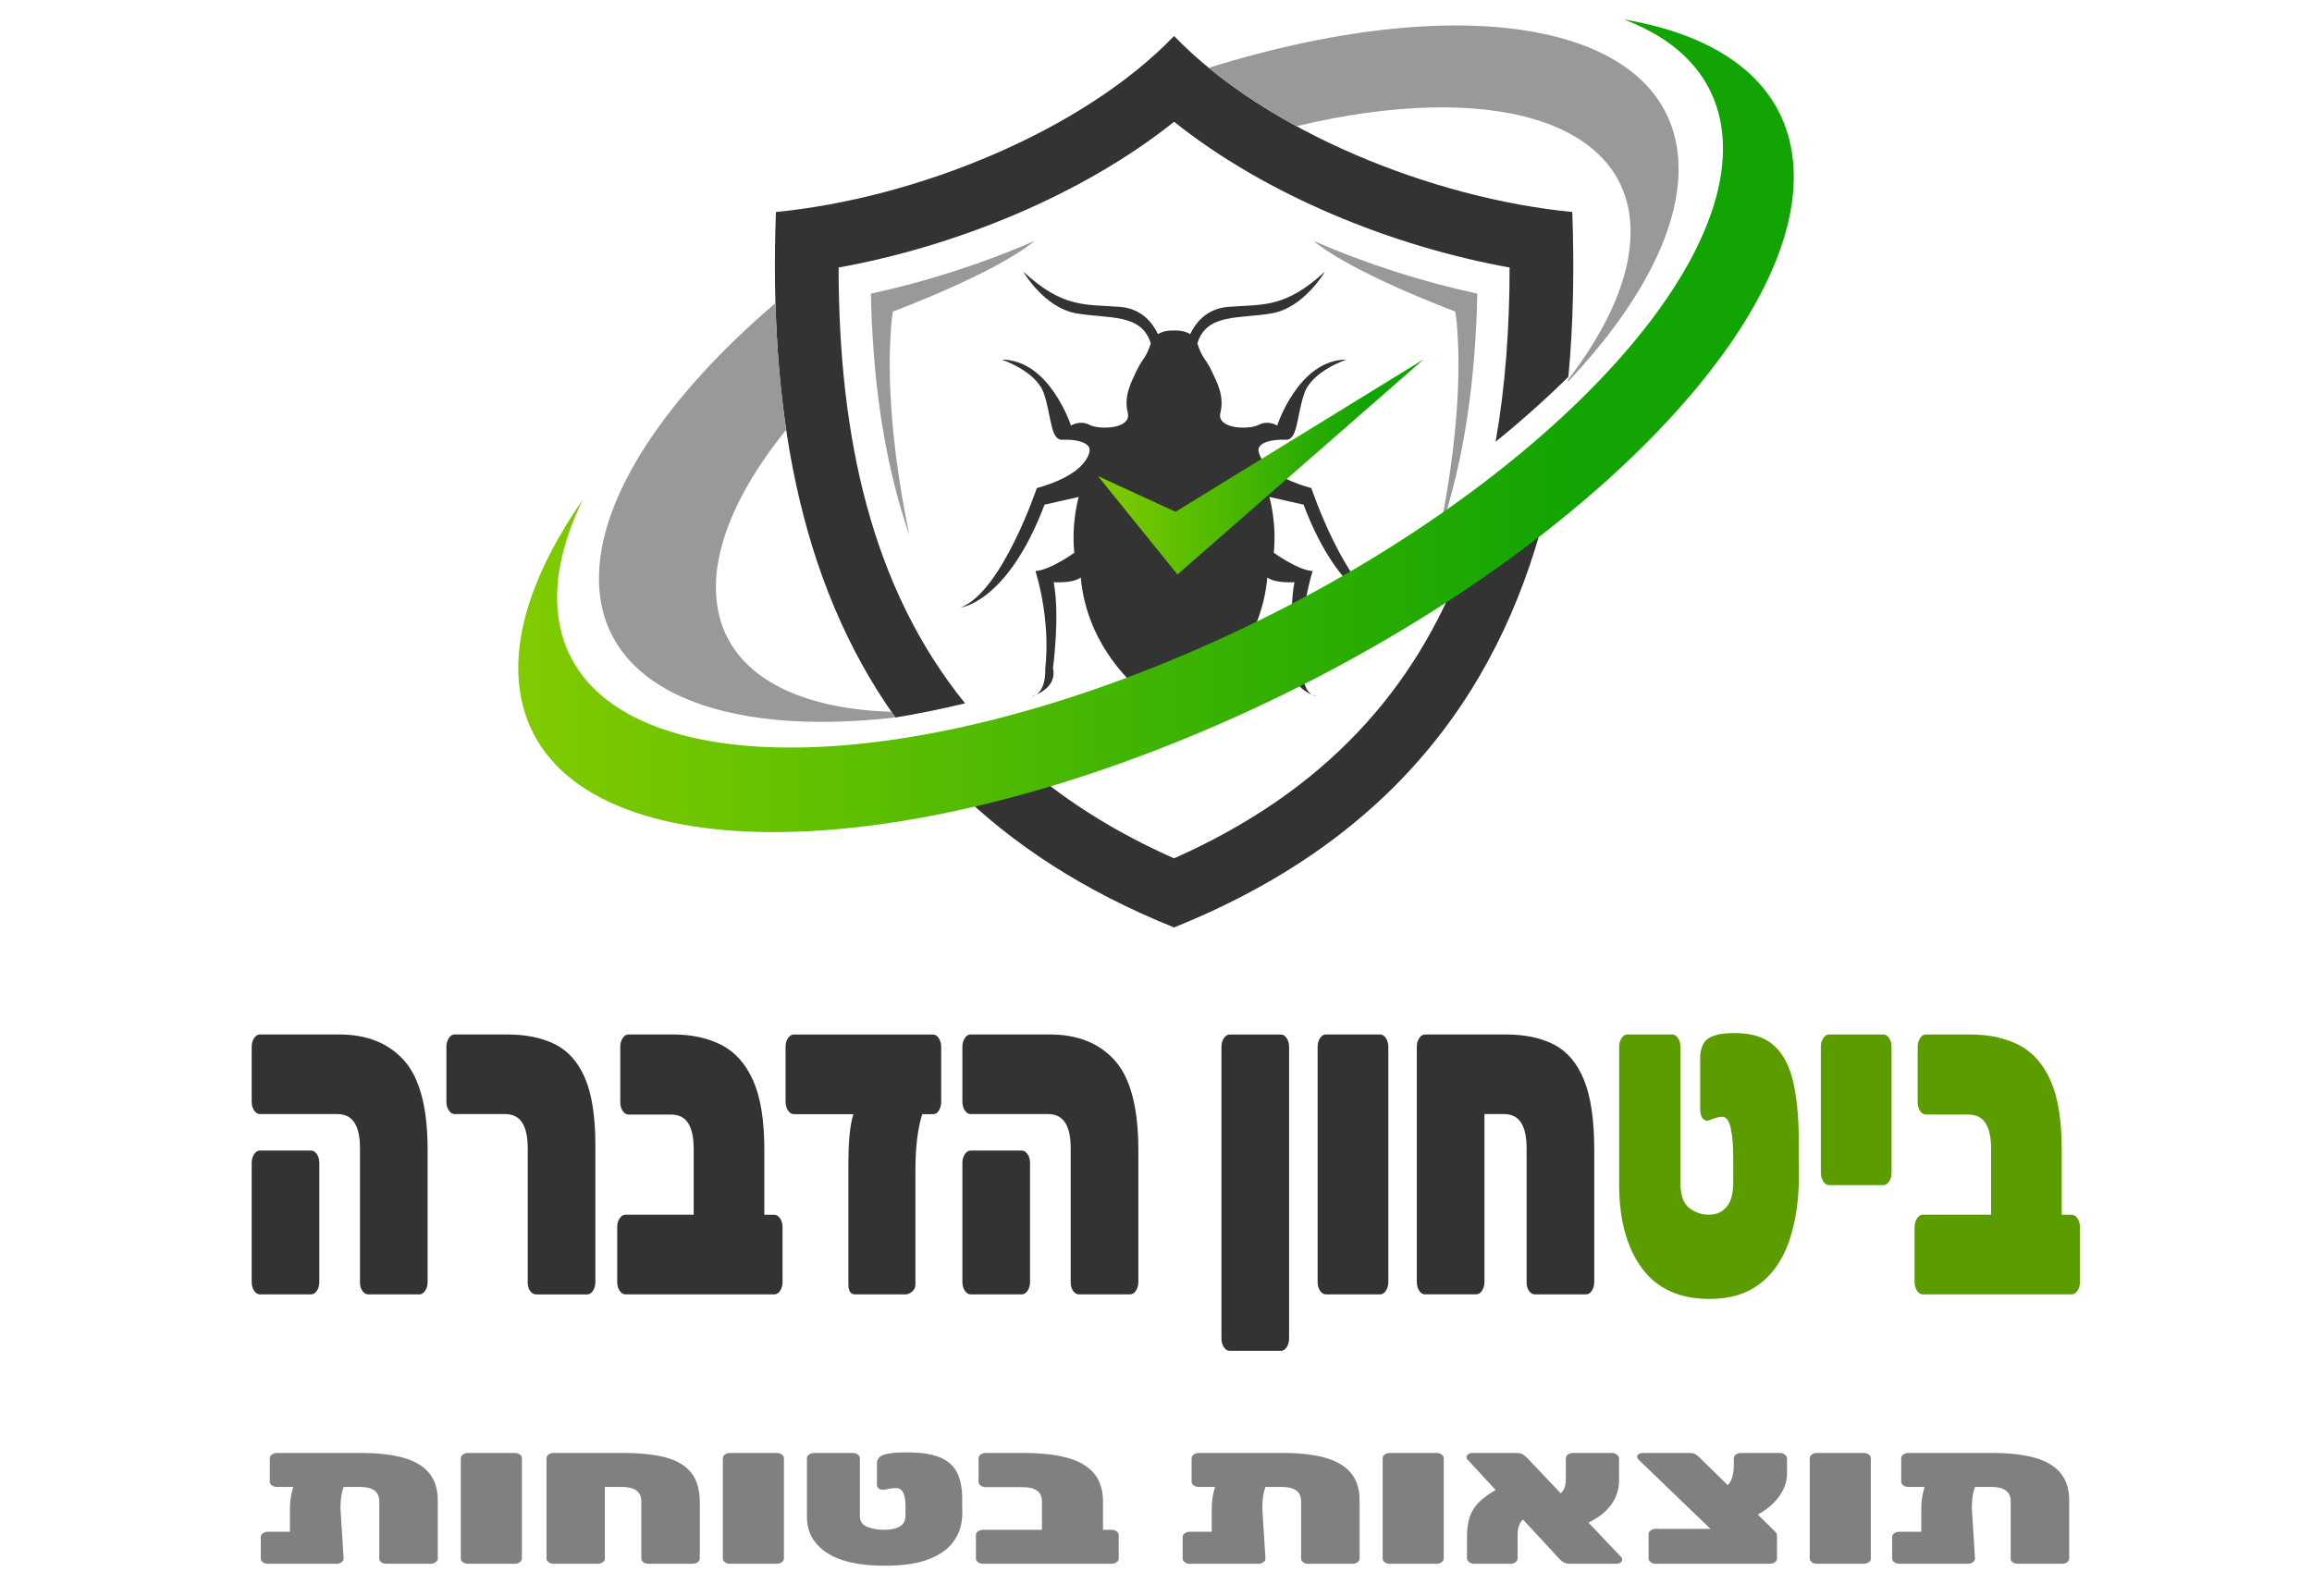 <svg xmlns="http://www.w3.org/2000/svg" xmlns:xlink="http://www.w3.org/1999/xlink" id="Layer_1" viewBox="0 0 476.48 328.88"><defs><linearGradient id="linear-gradient" x1="106.81" y1="87.76" x2="369.67" y2="87.76" gradientUnits="userSpaceOnUse"><stop offset="0" stop-color="#81cb00"></stop><stop offset=".83" stop-color="#12a403"></stop></linearGradient><linearGradient id="linear-gradient1" x1="226.28" y1="96.23" x2="293.41" y2="96.23" xlink:href="#linear-gradient"></linearGradient></defs><g><path d="M299.91,64.22s.31,1.47.47,4.49c.44,6.68.49,20.73-3.86,41.64,5.47-15.84,7.58-32.93,7.94-49.83-11.25-2.42-22.77-6.08-33.76-10.88,8.02,6.68,29.2,14.57,29.2,14.57" style="fill: #999; fill-rule: evenodd;"></path><path d="M184.03,64.22s-.31,1.47-.47,4.49c-.44,6.68-.49,20.73,3.86,41.64-5.47-15.84-7.58-32.93-7.94-49.83,11.26-2.42,22.77-6.08,33.76-10.88-8.02,6.68-29.2,14.57-29.2,14.57" style="fill: #999; fill-rule: evenodd;"></path><path d="M385.45,279.71h7.64v17.83h17.01v6.09h-24.64v-23.92ZM366.14,285.59c-3.86,0-6.19.1-6.98.3-.89.23-1.49.77-1.77,1.58-.28.81-.41,2.43-.41,4.85,0,1.47.08,2.52.23,3.17.29,1.22,1.17,1.92,2.64,2.09,1.08.14,3.2.21,6.33.21,2.93,0,4.88-.05,5.85-.16.97-.1,1.69-.34,2.15-.7.42-.33.71-.81.86-1.45.14-.64.23-1.69.23-3.14,0-1.72-.07-2.98-.18-3.79-.12-.81-.33-1.42-.63-1.83-.38-.51-1.02-.84-1.91-.95-.89-.13-3.03-.19-6.42-.19ZM366.13,279.39c5.16,0,8.71.12,10.65.38,2.79.38,4.5,1.71,5.13,3.97.43,1.57.65,4.21.65,7.94s-.21,6.39-.65,7.96c-.63,2.28-2.35,3.6-5.13,3.98-1.94.25-5.46.38-10.57.38s-8.79-.13-10.72-.38c-2.79-.38-4.5-1.71-5.13-3.98-.43-1.56-.64-4.26-.64-8.09s.21-6.24.64-7.8c.64-2.27,2.35-3.6,5.13-3.97,1.93-.26,5.48-.38,10.65-.38ZM325.1,291.58h10.26c1.78-.03,2.85-.06,3.18-.09.34-.03.64-.12.88-.28.31-.19.54-.49.66-.88.12-.4.19-.99.19-1.78s-.07-1.36-.21-1.75c-.15-.38-.4-.67-.76-.84-.25-.12-.56-.18-.91-.21-.35-.03-1.37-.04-3.04-.05h-10.24v5.88ZM317.82,303.64v-23.92h17.62c4.13.01,6.59.05,7.42.13.81.08,1.6.35,2.36.82.91.55,1.54,1.31,1.87,2.27.34.97.51,2.49.51,4.56,0,1.74-.11,3.02-.32,3.84-.21.82-.62,1.47-1.21,1.96-.64.53-1.6.89-2.89,1.09,1.52.12,2.63.56,3.29,1.32.38.45.63,1,.73,1.65.1.65.16,2,.16,4.07v2.22h-7.17v-1.27c0-1.33-.05-2.28-.15-2.84-.1-.57-.29-1-.55-1.3-.27-.29-.64-.45-1.12-.53-.47-.08-1.46-.12-2.97-.12h-10.28v6.06h-7.28ZM287.2,279.71h28.95v6.1h-10.66v17.82h-7.64v-17.82h-10.65v-6.1ZM252.26,279.71h12.77l12.53,17.86h.76l-.18-17.86h7.41v23.92h-12.67l-12.58-17.86h-.79l.16,17.86h-7.41v-23.92ZM232.96,285.59c-3.86,0-6.19.1-6.98.3-.89.23-1.48.77-1.77,1.58-.28.81-.41,2.43-.41,4.85,0,1.47.08,2.52.23,3.17.29,1.22,1.17,1.92,2.64,2.09,1.08.14,3.2.21,6.33.21,2.93,0,4.88-.05,5.85-.16.97-.1,1.69-.34,2.15-.7.43-.33.71-.81.86-1.45.15-.64.23-1.69.23-3.14,0-1.72-.07-2.98-.18-3.79-.12-.81-.33-1.42-.63-1.83-.38-.51-1.02-.84-1.91-.95-.9-.13-3.03-.19-6.42-.19ZM232.94,279.39c5.15,0,8.71.12,10.65.38,2.79.38,4.5,1.71,5.13,3.97.43,1.57.65,4.21.65,7.94s-.21,6.39-.65,7.96c-.63,2.28-2.35,3.6-5.13,3.98-1.94.25-5.47.38-10.57.38s-8.79-.13-10.72-.38c-2.79-.38-4.5-1.71-5.13-3.98-.43-1.56-.64-4.26-.64-8.09s.21-6.24.64-7.8c.64-2.27,2.34-3.6,5.13-3.97,1.93-.26,5.48-.38,10.65-.38ZM207.06,294.42h7.29c.05,1.17.08,1.92.08,2.26,0,1.84-.28,3.28-.82,4.32-.61,1.17-1.8,1.96-3.56,2.38-1.76.42-4.82.63-9.15.63-4.56,0-7.81-.09-9.73-.27-1.94-.18-3.39-.51-4.38-1.02-.88-.45-1.54-1.07-1.96-1.83-.43-.77-.71-1.83-.84-3.17-.1-1.08-.16-3.05-.16-5.89s.06-4.77.16-5.99c.11-1.22.31-2.18.62-2.86.66-1.51,2.02-2.5,4.05-2.94,2.04-.45,6.14-.67,12.31-.67,3.09,0,5.33.07,6.73.21,1.4.14,2.52.41,3.35.79,1.08.51,1.85,1.27,2.3,2.28.44,1.01.66,2.5.66,4.46,0,.1-.01.5-.03,1.19h-7.28c-.04-.78-.09-1.32-.16-1.58-.06-.27-.19-.49-.39-.67-.29-.23-1-.42-2.13-.52-1.13-.11-2.85-.16-5.15-.16s-3.86.04-4.74.15c-.87.09-1.5.29-1.85.58-.43.34-.73.94-.9,1.76-.17.83-.26,2.15-.26,3.95s.08,3.08.23,3.83c.16.74.45,1.27.88,1.6.41.32,1.06.52,1.95.63.89.1,2.48.15,4.75.15,2.79,0,4.65-.05,5.58-.14.93-.09,1.56-.3,1.88-.61.43-.4.66-1.35.69-2.84ZM144.74,279.71h28.95v6.1h-10.65v17.82h-7.64v-17.82h-10.66v-6.1ZM114.35,295.71h7.06c-.02,1.19.22,1.96.71,2.3.35.22.8.36,1.35.4.56.05,2.3.07,5.24.1,3.08-.01,4.93-.03,5.55-.06.62-.03,1.11-.12,1.47-.28.54-.22.8-.82.8-1.8,0-.71-.19-1.19-.56-1.43-.38-.24-1.15-.38-2.32-.4-.89,0-2.8-.07-5.71-.21-2.98-.14-4.91-.22-5.81-.24-1.75-.07-3.1-.23-4.03-.51-.94-.27-1.68-.73-2.2-1.34-.89-1.04-1.34-2.76-1.34-5.16,0-2.7.51-4.61,1.54-5.72.78-.86,1.98-1.41,3.6-1.65,1.63-.24,4.92-.36,9.89-.36,3.51,0,5.98.1,7.4.3,2.2.31,3.7.92,4.52,1.83.82.92,1.23,2.47,1.23,4.64v1.13h-7.06c-.03-.67-.08-1.13-.17-1.37-.08-.25-.26-.45-.52-.6-.32-.18-.87-.31-1.67-.36-.79-.05-2.48-.08-5.04-.08-3.09,0-4.98.1-5.65.29-.68.2-1.02.73-1.02,1.61s.34,1.36,1.02,1.54c.56.15,3.13.29,7.72.44,3.86.11,6.44.25,7.75.41,1.3.16,2.33.45,3.11.91.87.52,1.49,1.24,1.85,2.16.37.92.54,2.23.54,3.96,0,2.25-.3,3.93-.91,5.02-.46.81-1.09,1.41-1.9,1.81-.82.4-1.96.66-3.42.8-1.58.14-4.52.21-8.82.21-3.59,0-6.25-.1-7.97-.29-1.71-.18-3.01-.52-3.87-1-.9-.52-1.52-1.19-1.87-2.04-.34-.84-.52-2.12-.52-3.84l.02-1.12ZM86.29,279.71h26.47v5.63h-19.3v3.44h18.34v5.24h-18.34v3.87h19.44v5.74h-26.61v-23.92ZM62.47,291.8h9.11c1.65-.01,2.66-.04,3.03-.08.36-.03.69-.12.99-.27.37-.2.63-.5.77-.9.14-.4.21-1.03.21-1.88s-.08-1.48-.26-1.87c-.17-.4-.49-.69-.92-.86-.33-.14-1.6-.21-3.81-.25h-9.11v6.1ZM55.19,303.64v-23.92h16.38c3.24,0,5.33.07,6.26.19,2.37.32,3.97,1.08,4.8,2.29.83,1.21,1.25,3.37,1.25,6.48s-.34,5.04-1.03,6.22c-.47.81-1.12,1.43-1.96,1.84-.84.42-1.99.71-3.45.88-1.04.11-2.97.17-5.81.17h-9.16v5.85h-7.28Z" style="display: none; fill: gray;"></path><path d="M73.48,212.63h56.46v12.01h-41.16v7.35h39.09v11.16h-39.09v8.27h41.47v12.24h-56.77v-51.03ZM15.3,250.65h21.63c3.99,0,6.92-.13,8.8-.4,1.89-.26,3.21-.71,3.98-1.37.85-.71,1.45-1.86,1.8-3.43.34-1.57.52-3.93.52-7.1s-.16-5.54-.45-7.13c-.31-1.59-.83-2.81-1.57-3.66-.86-.92-2.08-1.52-3.69-1.77-1.61-.27-4.78-.4-9.54-.4H15.3v25.25ZM0,263.66v-51.03h36.79c6.52,0,10.79.05,12.8.16,2.02.1,4.12.37,6.31.81,5.1,1.05,8.43,3.94,9.97,8.67.58,1.8.96,3.72,1.16,5.78.19,2.07.29,5.16.29,9.33,0,4.56-.11,8.01-.35,10.35-.23,2.35-.68,4.48-1.33,6.39-1.52,4.49-4.64,7.25-9.38,8.3-2.22.5-4.58.83-7.09.99-2.52.17-6.63.25-12.36.25H0Z" style="display: none; fill: #5b9c00;"></path><path d="M428.51,237.95h21.88c3.79-.08,6.05-.14,6.78-.21.73-.06,1.35-.25,1.87-.58.67-.42,1.15-1.04,1.41-1.87.27-.84.41-2.1.41-3.8s-.15-2.91-.45-3.74c-.32-.81-.86-1.41-1.62-1.78-.55-.25-1.2-.4-1.95-.45-.75-.05-2.92-.08-6.49-.11h-21.84v12.55ZM412.97,263.66v-51.03h37.56c8.81.03,14.08.12,15.83.28,1.73.17,3.42.74,5.04,1.74,1.94,1.17,3.27,2.8,3.99,4.84.73,2.07,1.09,5.3,1.09,9.72,0,3.71-.23,6.45-.69,8.2-.46,1.75-1.32,3.14-2.59,4.19-1.37,1.12-3.42,1.89-6.17,2.31,3.25.26,5.6,1.19,7.02,2.81.82.97,1.34,2.15,1.57,3.53.21,1.37.33,4.27.33,8.68v4.73h-15.3v-2.72c0-2.83-.1-4.86-.32-6.05-.22-1.21-.6-2.13-1.17-2.78-.58-.6-1.37-.97-2.39-1.13-1.01-.17-3.12-.24-6.34-.24h-21.91v12.93h-15.53ZM351.34,212.63h56.46v12.01h-41.16v7.35h39.09v11.16h-39.09v8.27h41.47v12.24h-56.77v-51.03ZM295.2,212.63h16.29v38.03h36.26v13.01h-52.55v-51.03ZM239.05,212.63h16.3v38.03h36.26v13.01h-52.56v-51.03ZM215.59,212.63h16.3v51.03h-16.3v-51.03ZM143.05,212.63h15.53v18.52h8.52l20.17-18.82h23.76l-29.47,25.36,31.98,25.97h-23.62l-22.82-19.51h-8.52v19.51h-15.53v-51.03Z" style="display: none; fill: #333;"></path><path d="M241.97,68.13s-1.88-.17-3.33.73c-1.05-2.22-3.31-5.26-7.81-5.61-7.18-.56-11.64.35-19.94-7.25,0,0,4.25,7.38,10.87,8.57,6.63,1.18,13.51-.07,15.4,6.2-.91,3-1.74,3.14-2.92,5.65-1.19,2.51-2.65,5.23-1.82,8.64.84,3.42-5.93,3.55-7.88,2.51-1.95-1.04-3.83.14-3.83.14,0,0-4.39-13.59-14.29-13.59,0,0,7.11,2.3,8.71,6.98,1.6,4.67,1.32,9.69,3.83,9.54,2.51-.14,6,.49,5.58,2.44-.41,1.96-2.65,5.23-10.87,7.53,0,0-7.18,21.4-15.68,24.6,0,0,9.62-.97,17.28-21.19l7.04-1.59s-1.54,5.23-.91,11.5c0,0-5.02,3.62-8.01,3.77,0,0,3.21,9.69,2.02,20.21,0,0,.34,5.23-3,5.65,0,0,5.58-1.32,4.6-5.86,0,0,1.47-10.87.14-17.7,0,0,3.97.28,5.58-.97,1.32,14.22,10.96,23.41,19.23,28.85,8.27-5.44,17.91-14.63,19.23-28.85,1.61,1.25,5.58.97,5.58.97-1.32,6.83.14,17.7.14,17.7-.98,4.54,4.6,5.86,4.6,5.86-3.34-.42-3-5.65-3-5.65-1.19-10.52,2.02-20.21,2.02-20.21-3-.14-8.01-3.77-8.01-3.77.63-6.27-.91-11.5-.91-11.5l7.04,1.59c7.66,20.22,17.29,21.19,17.29,21.19-8.51-3.2-15.68-24.6-15.68-24.6-8.22-2.3-10.45-5.58-10.87-7.53-.42-1.95,3.07-2.57,5.57-2.44,2.52.14,2.24-4.88,3.84-9.54,1.6-4.67,8.71-6.98,8.71-6.98-9.9,0-14.29,13.59-14.29,13.59,0,0-1.88-1.18-3.83-.14-1.95,1.04-8.72.91-7.88-2.51.84-3.41-.63-6.13-1.82-8.64-1.19-2.51-2.02-2.65-2.92-5.65,1.89-6.27,8.77-5.02,15.4-6.2,6.62-1.19,10.87-8.57,10.87-8.57-8.29,7.6-12.75,6.69-19.93,7.25-4.51.35-6.76,3.39-7.82,5.61-1.45-.9-3.33-.73-3.33-.73" style="fill: #333; fill-rule: evenodd;"></path><path d="M196.89,162.43c11.59,11.48,26.37,21.21,45.07,28.73,45.94-18.48,68.35-50.29,77.31-88.71-5.51,4.49-11.42,8.92-17.66,13.21-9.85,26.21-28.31,47.36-59.65,61.26-11.69-5.18-21.59-11.38-29.92-18.46-5.15,1.52-10.21,2.84-15.16,3.97M241.97,7.42c-18.86,19.58-53.03,33.44-82.06,36.28-1.43,39.24,4.28,75.64,24.63,104.19,4.65-.77,9.44-1.74,14.35-2.92-19.22-23.77-26.04-54.68-26.06-89.83,24-4.33,50.12-14.85,69.14-30.04,19.02,15.2,45.14,25.71,69.14,30.04,0,12.56-.89,24.57-2.88,35.91,5.43-4.4,10.44-8.88,15-13.39,1.02-10.98,1.23-22.34.8-33.96-29.02-2.84-63.2-16.7-82.06-36.28Z" style="fill: #333; fill-rule: evenodd;"></path><path d="M334.62,4c19.65,3.31,32.5,12.62,34.72,27.72,5.17,35.22-49.32,88.54-121.73,119.11-72.4,30.58-135.29,26.81-140.46-8.4-1.71-11.66,3.12-25.3,12.96-39.44-4.26,8.75-6.09,17.07-4.99,24.51,4.73,32.18,62.21,35.63,128.39,7.69,66.18-27.95,115.99-76.69,111.27-108.88-1.56-10.57-8.79-18.04-20.16-22.32" style="fill: url(#linear-gradient); fill-rule: evenodd;"></path><path d="M162.02,88.58c-9.17,11.34-14.48,22.61-14.48,32.49,0,16.12,14.15,24.96,36.16,25.64l.82,1.17c-36.24,4.16-61.08-6.03-61.08-28.67,0-17.02,14.03-37.64,36.38-56.74.25,8.93.95,17.65,2.21,26.12M249.1,13.98c54.64-17.03,96.84-8.66,96.84,20.86,0,13.25-8.51,28.68-22.81,43.87l.04-.45c8.18-10.65,12.88-21.16,12.88-30.45,0-23.13-29.14-31.3-68.85-21.8-6.59-3.59-12.72-7.63-18.09-12.04Z" style="fill: #999; fill-rule: evenodd;"></path><polygon points="226.28 98.13 242.66 118.41 293.41 74.05 242.27 105.49 226.28 98.13" style="fill: url(#linear-gradient1); fill-rule: evenodd;"></polygon></g><g><g><path d="M352.26,267.73c-6.17,0-10.81-2.13-13.91-6.38-3.1-4.25-4.66-9.98-4.66-17.17v-28.43c0-.69.17-1.28.5-1.78.33-.5.73-.75,1.19-.75h9.25c.46,0,.85.25,1.19.75.33.5.5,1.1.5,1.78v27.96c0,2.57.59,4.32,1.78,5.25,1.19.94,2.55,1.41,4.09,1.41s2.71-.53,3.63-1.6c.92-1.06,1.38-2.75,1.38-5.07v-5.25c0-2.31-.17-4.27-.5-5.86-.33-1.59-.92-2.39-1.75-2.39-.46,0-.93.08-1.41.23-.48.16-.84.3-1.09.42-.54.25-1.02.17-1.44-.23-.42-.41-.62-1.08-.62-2.02v-10.6c0-.69.11-1.39.34-2.11.23-.72.61-1.3,1.16-1.74.42-.31,1.05-.59,1.91-.84.85-.25,2.11-.38,3.78-.38,3.42,0,6.07.84,7.97,2.53,1.9,1.69,3.23,4.19,4,7.51.77,3.32,1.16,7.38,1.16,12.2v2.72c0,1.19,0,2.38.03,3.57.02,1.19,0,2.1-.03,2.72-.17,4.69-.92,8.81-2.25,12.34-1.33,3.54-3.33,6.29-6,8.26-2.67,1.97-6.06,2.96-10.19,2.96Z" style="fill: #5b9c00;"></path><path d="M376.95,244.27c-.46,0-.85-.25-1.19-.75-.33-.5-.5-1.09-.5-1.78v-25.99c0-.69.17-1.28.5-1.78.33-.5.73-.75,1.19-.75h11.19c.46,0,.85.25,1.19.75.33.5.5,1.1.5,1.78v25.99c0,.69-.17,1.28-.5,1.78-.33.5-.73.75-1.19.75h-11.19Z" style="fill: #5b9c00;"></path><path d="M396.27,266.79c-.46,0-.85-.25-1.19-.75-.33-.5-.5-1.09-.5-1.78v-11.35c0-.69.17-1.28.5-1.78.33-.5.73-.75,1.19-.75h14.07v-13.61c0-2.38-.39-4.14-1.16-5.3-.77-1.16-1.93-1.74-3.47-1.74h-8.81c-.46,0-.85-.25-1.19-.75-.33-.5-.5-1.09-.5-1.78v-11.45c0-.69.17-1.28.5-1.78.33-.5.73-.75,1.19-.75h9.13c3.88,0,7.22.72,10.03,2.16,2.81,1.44,4.99,3.88,6.53,7.32,1.54,3.44,2.31,8.2,2.31,14.26v13.42h2.06c.46,0,.85.25,1.19.75.33.5.5,1.1.5,1.78v11.35c0,.69-.17,1.28-.5,1.78-.33.5-.73.75-1.19.75h-30.69Z" style="fill: #5b9c00;"></path></g><g><path d="M75.88,266.79c-.46,0-.85-.23-1.19-.7-.33-.47-.5-1.05-.5-1.74v-27.68c0-2.38-.39-4.14-1.16-5.3-.77-1.16-1.93-1.74-3.47-1.74h-16c-.46,0-.85-.25-1.19-.75-.33-.5-.5-1.09-.5-1.78v-11.35c0-.69.17-1.28.5-1.78.33-.5.73-.75,1.19-.75h16.32c5.79,0,10.28,1.82,13.47,5.44,3.19,3.63,4.78,9.76,4.78,18.39v27.21c0,.69-.17,1.28-.5,1.78-.33.5-.73.75-1.19.75h-10.56ZM53.56,266.79c-.46,0-.85-.25-1.19-.75-.33-.5-.5-1.09-.5-1.78v-24.58c0-.69.17-1.28.5-1.78.33-.5.73-.75,1.19-.75h10.56c.46,0,.85.25,1.19.75.33.5.5,1.09.5,1.78v24.58c0,.69-.17,1.28-.5,1.78-.33.5-.73.75-1.19.75h-10.56Z" style="fill: #333;"></path><path d="M110.45,266.79c-.46,0-.85-.23-1.19-.7-.33-.47-.5-1.05-.5-1.74v-27.68c0-2.38-.39-4.14-1.16-5.3-.77-1.16-1.93-1.74-3.47-1.74h-10.44c-.46,0-.85-.25-1.19-.75-.33-.5-.5-1.09-.5-1.78v-11.35c0-.69.17-1.28.5-1.78.33-.5.73-.75,1.19-.75h10.81c3.88,0,7.17.67,9.88,2.02,2.71,1.35,4.77,3.68,6.19,6.99,1.42,3.32,2.13,7.95,2.13,13.89v28.15c0,.69-.17,1.28-.5,1.78-.33.5-.73.75-1.19.75h-10.56Z" style="fill: #333;"></path><path d="M128.89,266.79c-.46,0-.85-.25-1.19-.75-.33-.5-.5-1.09-.5-1.78v-11.35c0-.69.17-1.28.5-1.78.33-.5.73-.75,1.19-.75h14.07v-13.61c0-2.38-.39-4.14-1.16-5.3-.77-1.16-1.93-1.74-3.47-1.74h-8.81c-.46,0-.85-.25-1.19-.75-.33-.5-.5-1.09-.5-1.78v-11.45c0-.69.17-1.28.5-1.78.33-.5.73-.75,1.19-.75h9.13c3.88,0,7.22.72,10.03,2.16,2.81,1.44,4.99,3.88,6.53,7.32,1.54,3.44,2.31,8.2,2.31,14.26v13.42h2.06c.46,0,.85.25,1.19.75.33.5.5,1.1.5,1.78v11.35c0,.69-.17,1.28-.5,1.78-.33.5-.73.75-1.19.75h-30.69Z" style="fill: #333;"></path><path d="M163.59,229.64c-.46,0-.85-.25-1.19-.75-.33-.5-.5-1.09-.5-1.78v-11.35c0-.69.17-1.28.5-1.78.33-.5.73-.75,1.19-.75h28.69c.46,0,.85.25,1.19.75.33.5.5,1.1.5,1.78v11.35c0,.63-.15,1.21-.44,1.74-.29.53-.71.8-1.25.8h-28.69ZM176.22,266.79c-.92,0-1.38-.69-1.38-2.06v-24.77c0-4.25.28-7.46.84-9.62s1.61-3.24,3.16-3.24h13.32c-1.04,0-1.89,1.38-2.53,4.13-.65,2.75-.97,6.1-.97,10.04v23.46c0,.63-.23,1.13-.69,1.5-.46.38-.9.56-1.31.56h-10.44Z" style="fill: #333;"></path><path d="M222.35,266.79c-.46,0-.85-.23-1.19-.7-.33-.47-.5-1.05-.5-1.74v-27.68c0-2.38-.39-4.14-1.16-5.3-.77-1.16-1.93-1.74-3.47-1.74h-16c-.46,0-.85-.25-1.19-.75-.33-.5-.5-1.09-.5-1.78v-11.35c0-.69.17-1.28.5-1.78.33-.5.73-.75,1.19-.75h16.32c5.79,0,10.28,1.82,13.47,5.44,3.19,3.63,4.78,9.76,4.78,18.39v27.21c0,.69-.17,1.28-.5,1.78-.33.5-.73.75-1.19.75h-10.56ZM200.03,266.79c-.46,0-.85-.25-1.19-.75-.33-.5-.5-1.09-.5-1.78v-24.58c0-.69.17-1.28.5-1.78.33-.5.73-.75,1.19-.75h10.56c.46,0,.85.25,1.19.75.33.5.5,1.09.5,1.78v24.58c0,.69-.17,1.28-.5,1.78-.33.5-.73.75-1.19.75h-10.56Z" style="fill: #333;"></path><path d="M253.42,278.43c-.46,0-.85-.25-1.19-.75-.33-.5-.5-1.09-.5-1.78v-60.14c0-.69.17-1.28.5-1.78.33-.5.73-.75,1.19-.75h10.56c.46,0,.85.25,1.19.75.33.5.5,1.1.5,1.78v60.14c0,.69-.17,1.28-.5,1.78-.33.5-.73.75-1.19.75h-10.56Z" style="fill: #333;"></path><path d="M273.24,266.79c-.46,0-.85-.25-1.19-.75-.33-.5-.5-1.09-.5-1.78v-48.51c0-.69.17-1.28.5-1.78.33-.5.73-.75,1.19-.75h11.19c.46,0,.85.25,1.19.75.33.5.5,1.1.5,1.78v48.51c0,.69-.17,1.28-.5,1.78-.33.5-.73.75-1.19.75h-11.19Z" style="fill: #333;"></path><path d="M293.68,266.79c-.46,0-.85-.25-1.19-.75-.33-.5-.5-1.09-.5-1.78v-48.51c0-.69.17-1.28.5-1.78.33-.5.73-.75,1.19-.75h16.63c3.96,0,7.29.7,10,2.11,2.71,1.41,4.76,3.85,6.16,7.32,1.4,3.47,2.09,8.27,2.09,14.4v27.21c0,.69-.17,1.28-.5,1.78-.33.5-.73.75-1.19.75h-10.56c-.46,0-.85-.23-1.19-.7-.33-.47-.5-1.05-.5-1.74v-27.68c0-2.38-.39-4.14-1.16-5.3-.77-1.16-1.93-1.74-3.47-1.74h-4.06v34.62c0,.69-.17,1.28-.5,1.78-.33.5-.73.75-1.19.75h-10.56Z" style="fill: #333;"></path></g></g><g><path d="M65.38,303.04h3.29c1.37,0,2.29.18,2.75.54.47.36.58.73.32,1.1-.4.61-.71,1.24-.94,1.88-.23.64-.4,1.31-.49,2.02-.09.71-.14,1.5-.14,2.38l.65,10.28c0,.29-.14.55-.43.76-.29.21-.63.32-1.03.32h-14.15c-.4,0-.74-.11-1.03-.32-.29-.21-.43-.47-.43-.76v-4.44c0-.29.14-.55.43-.76.29-.21.63-.32,1.03-.32h4.54v-4.76c0-.67.04-1.35.14-2.04.09-.69.24-1.4.46-2.12.22-.72.52-1.43.92-2.12.25-.43.67-.81,1.24-1.14.58-.33,1.53-.5,2.86-.5ZM57.06,306.48c-.4,0-.74-.11-1.03-.32-.29-.21-.43-.47-.43-.76v-4.84c0-.29.14-.55.43-.76.29-.21.63-.32,1.03-.32h17.44c3.35,0,6.19.32,8.53.96,2.34.64,4.12,1.67,5.35,3.1,1.22,1.43,1.84,3.34,1.84,5.74v11.96c0,.29-.14.55-.43.76-.29.21-.63.32-1.03.32h-9.13c-.4,0-.74-.1-1.03-.3-.29-.2-.43-.45-.43-.74v-11.8c0-1.01-.33-1.77-1-2.26-.67-.49-1.67-.74-3-.74h-17.12Z" style="fill: gray;"></path><path d="M96.43,322.32c-.4,0-.74-.11-1.03-.32-.29-.21-.43-.47-.43-.76v-20.68c0-.29.14-.55.43-.76.29-.21.63-.32,1.03-.32h9.67c.4,0,.74.11,1.03.32.29.21.43.47.43.76v20.68c0,.29-.14.55-.43.76-.29.21-.63.32-1.03.32h-9.67Z" style="fill: gray;"></path><path d="M114.09,322.32c-.4,0-.74-.11-1.03-.32-.29-.21-.43-.47-.43-.76v-20.68c0-.29.14-.55.43-.76.29-.21.63-.32,1.03-.32h14.36c3.42,0,6.3.3,8.64.9,2.34.6,4.11,1.64,5.32,3.12,1.21,1.48,1.81,3.53,1.81,6.14v11.6c0,.29-.14.55-.43.76-.29.21-.63.32-1.03.32h-9.13c-.4,0-.74-.1-1.03-.3-.29-.2-.43-.45-.43-.74v-11.8c0-1.01-.33-1.77-1-2.26-.67-.49-1.67-.74-3-.74h-3.51v14.76c0,.29-.14.55-.43.76-.29.21-.63.32-1.03.32h-9.13Z" style="fill: gray;"></path><path d="M150.43,322.32c-.4,0-.74-.11-1.03-.32-.29-.21-.43-.47-.43-.76v-20.68c0-.29.14-.55.43-.76.29-.21.63-.32,1.03-.32h9.67c.4,0,.74.11,1.03.32.29.21.43.47.43.76v20.68c0,.29-.14.55-.43.76-.29.21-.63.32-1.03.32h-9.67Z" style="fill: gray;"></path><path d="M182.34,322.72c-5.33,0-9.33-.91-12.02-2.72-2.68-1.81-4.02-4.25-4.02-7.32v-12.12c0-.29.14-.55.43-.76.29-.21.63-.32,1.03-.32h7.99c.4,0,.74.11,1.03.32.29.21.43.47.43.76v11.92c0,1.09.51,1.84,1.54,2.24,1.03.4,2.2.6,3.54.6s2.34-.23,3.13-.68c.79-.45,1.19-1.17,1.19-2.16v-2.24c0-.99-.14-1.82-.43-2.5-.29-.68-.79-1.02-1.51-1.02-.4,0-.8.03-1.21.1-.41.07-.73.13-.95.18-.47.11-.88.07-1.24-.1-.36-.17-.54-.46-.54-.86v-4.52c0-.29.1-.59.3-.9.2-.31.53-.55,1-.74.36-.13.91-.25,1.65-.36.74-.11,1.83-.16,3.27-.16,2.95,0,5.25.36,6.89,1.08,1.64.72,2.79,1.79,3.46,3.2.67,1.41,1,3.15,1,5.2v1.16c0,.51,0,1.01.03,1.52.02.51,0,.89-.03,1.16-.14,2-.79,3.75-1.94,5.26-1.15,1.51-2.88,2.68-5.18,3.52-2.3.84-5.24,1.26-8.8,1.26Z" style="fill: gray;"></path><path d="M202.59,322.32c-.4,0-.74-.11-1.03-.32-.29-.21-.43-.47-.43-.76v-4.84c0-.29.14-.55.43-.76.29-.21.63-.32,1.03-.32h12.15v-5.8c0-1.01-.33-1.77-1-2.26-.67-.49-1.67-.74-3-.74h-7.61c-.4,0-.74-.11-1.03-.32-.29-.21-.43-.47-.43-.76v-4.88c0-.29.14-.55.43-.76.29-.21.63-.32,1.03-.32h7.88c3.35,0,6.24.31,8.67.92s4.31,1.65,5.64,3.12c1.33,1.47,2,3.49,2,6.08v5.72h1.78c.4,0,.74.11,1.03.32.29.21.43.47.43.76v4.84c0,.29-.14.55-.43.76-.29.21-.63.32-1.03.32h-26.51Z" style="fill: gray;"></path><path d="M255.36,303.04h3.29c1.37,0,2.29.18,2.75.54.47.36.58.73.32,1.1-.4.61-.71,1.24-.95,1.88-.23.64-.4,1.31-.49,2.02-.09.71-.13,1.5-.13,2.38l.65,10.28c0,.29-.14.55-.43.76-.29.21-.63.32-1.03.32h-14.15c-.4,0-.74-.11-1.03-.32-.29-.21-.43-.47-.43-.76v-4.44c0-.29.14-.55.43-.76.29-.21.63-.32,1.03-.32h4.54v-4.76c0-.67.04-1.35.13-2.04.09-.69.24-1.4.46-2.12.22-.72.52-1.43.92-2.12.25-.43.67-.81,1.24-1.14.58-.33,1.53-.5,2.86-.5ZM247.04,306.48c-.4,0-.74-.11-1.03-.32-.29-.21-.43-.47-.43-.76v-4.84c0-.29.14-.55.43-.76.29-.21.63-.32,1.03-.32h17.44c3.35,0,6.19.32,8.53.96,2.34.64,4.12,1.67,5.35,3.1,1.22,1.43,1.84,3.34,1.84,5.74v11.96c0,.29-.14.55-.43.76-.29.21-.63.32-1.03.32h-9.13c-.4,0-.74-.1-1.03-.3-.29-.2-.43-.45-.43-.74v-11.8c0-1.01-.33-1.77-1-2.26s-1.67-.74-3-.74h-17.12Z" style="fill: gray;"></path><path d="M286.41,322.32c-.4,0-.74-.11-1.03-.32-.29-.21-.43-.47-.43-.76v-20.68c0-.29.14-.55.43-.76.29-.21.63-.32,1.03-.32h9.67c.4,0,.74.11,1.03.32.29.21.43.47.43.76v20.68c0,.29-.14.55-.43.76-.29.21-.63.32-1.03.32h-9.67Z" style="fill: gray;"></path><path d="M323.67,322.32c-.68,0-1.2-.13-1.54-.38-.34-.25-.57-.43-.67-.54l-19.06-20.6c-.11-.11-.16-.25-.16-.44,0-.24.12-.45.35-.62.23-.17.51-.26.84-.26h9.02c.72,0,1.24.13,1.57.4.32.27.56.47.7.6l19.44,20.52c.11.11.16.19.16.26v.18c0,.24-.12.45-.35.62-.24.17-.51.26-.84.26h-9.45ZM303.79,322.32c-.4,0-.74-.12-1.03-.36-.29-.24-.43-.51-.43-.8v-4.28c0-1.71.2-3.13.59-4.28.4-1.15,1.05-2.17,1.97-3.06.92-.89,2.19-1.79,3.81-2.7l5.62,6c-.54.37-.92.81-1.13,1.3-.22.49-.34.97-.38,1.42s-.05.84-.05,1.16v4.44c0,.35-.14.63-.43.84-.29.21-.63.32-1.03.32h-7.51ZM326.64,314.2l-5.94-5.88c.65-.27,1.11-.6,1.38-1,.27-.4.44-.81.51-1.22s.11-.75.11-1.02v-4.44c0-.35.14-.63.43-.84.29-.21.63-.32,1.03-.32h8.05c.4,0,.74.12,1.03.36.29.24.43.51.43.8v4.6c0,1.04-.21,2.09-.62,3.14-.41,1.05-1.12,2.07-2.13,3.06s-2.43,1.91-4.27,2.76Z" style="fill: gray;"></path><path d="M341.22,322.32c-.4,0-.74-.11-1.03-.32-.29-.21-.43-.47-.43-.76v-5.04c0-.29.14-.55.43-.76.29-.21.63-.32,1.03-.32h11.29l-14.85-14.28c-.04-.05-.09-.13-.16-.24-.07-.11-.11-.21-.11-.32,0-.24.12-.43.35-.58.23-.15.51-.22.84-.22h9.56c.61,0,1.06.1,1.35.3.29.2.49.35.59.46l15.34,15.04c.18.16.36.34.54.54.18.2.27.49.27.86v4.56c0,.29-.14.55-.43.76-.29.21-.63.32-1.03.32h-23.54ZM361.47,312.6l-5.99-5.88c.76-.64,1.25-1.36,1.49-2.16.23-.8.35-1.63.35-2.48v-1.44c0-.35.14-.63.43-.84.29-.21.63-.32,1.03-.32h8.05c.4,0,.74.12,1.03.36.29.24.43.51.43.8v3.16c0,1.63-.58,3.22-1.73,4.78-1.15,1.56-2.84,2.9-5.08,4.02Z" style="fill: gray;"></path><path d="M374.43,322.32c-.4,0-.74-.11-1.03-.32-.29-.21-.43-.47-.43-.76v-20.68c0-.29.14-.55.43-.76.29-.21.63-.32,1.03-.32h9.67c.4,0,.74.11,1.03.32.29.21.43.47.43.76v20.68c0,.29-.14.55-.43.76-.29.21-.63.32-1.03.32h-9.67Z" style="fill: gray;"></path><path d="M401.59,303.04h3.29c1.37,0,2.29.18,2.75.54.47.36.58.73.32,1.1-.4.61-.71,1.24-.95,1.88-.23.64-.4,1.31-.49,2.02-.09.71-.13,1.5-.13,2.38l.65,10.28c0,.29-.14.55-.43.76-.29.21-.63.32-1.03.32h-14.15c-.4,0-.74-.11-1.03-.32-.29-.21-.43-.47-.43-.76v-4.44c0-.29.14-.55.43-.76.29-.21.63-.32,1.03-.32h4.54v-4.76c0-.67.04-1.35.13-2.04.09-.69.24-1.4.46-2.12.22-.72.52-1.43.92-2.12.25-.43.67-.81,1.24-1.14.58-.33,1.53-.5,2.86-.5ZM393.28,306.48c-.4,0-.74-.11-1.03-.32-.29-.21-.43-.47-.43-.76v-4.84c0-.29.14-.55.43-.76.29-.21.63-.32,1.03-.32h17.44c3.35,0,6.19.32,8.53.96,2.34.64,4.12,1.67,5.35,3.1,1.22,1.43,1.84,3.34,1.84,5.74v11.96c0,.29-.14.55-.43.76-.29.21-.63.32-1.03.32h-9.13c-.4,0-.74-.1-1.03-.3-.29-.2-.43-.45-.43-.74v-11.8c0-1.01-.33-1.77-1-2.26s-1.67-.74-3-.74h-17.12Z" style="fill: gray;"></path></g></svg>